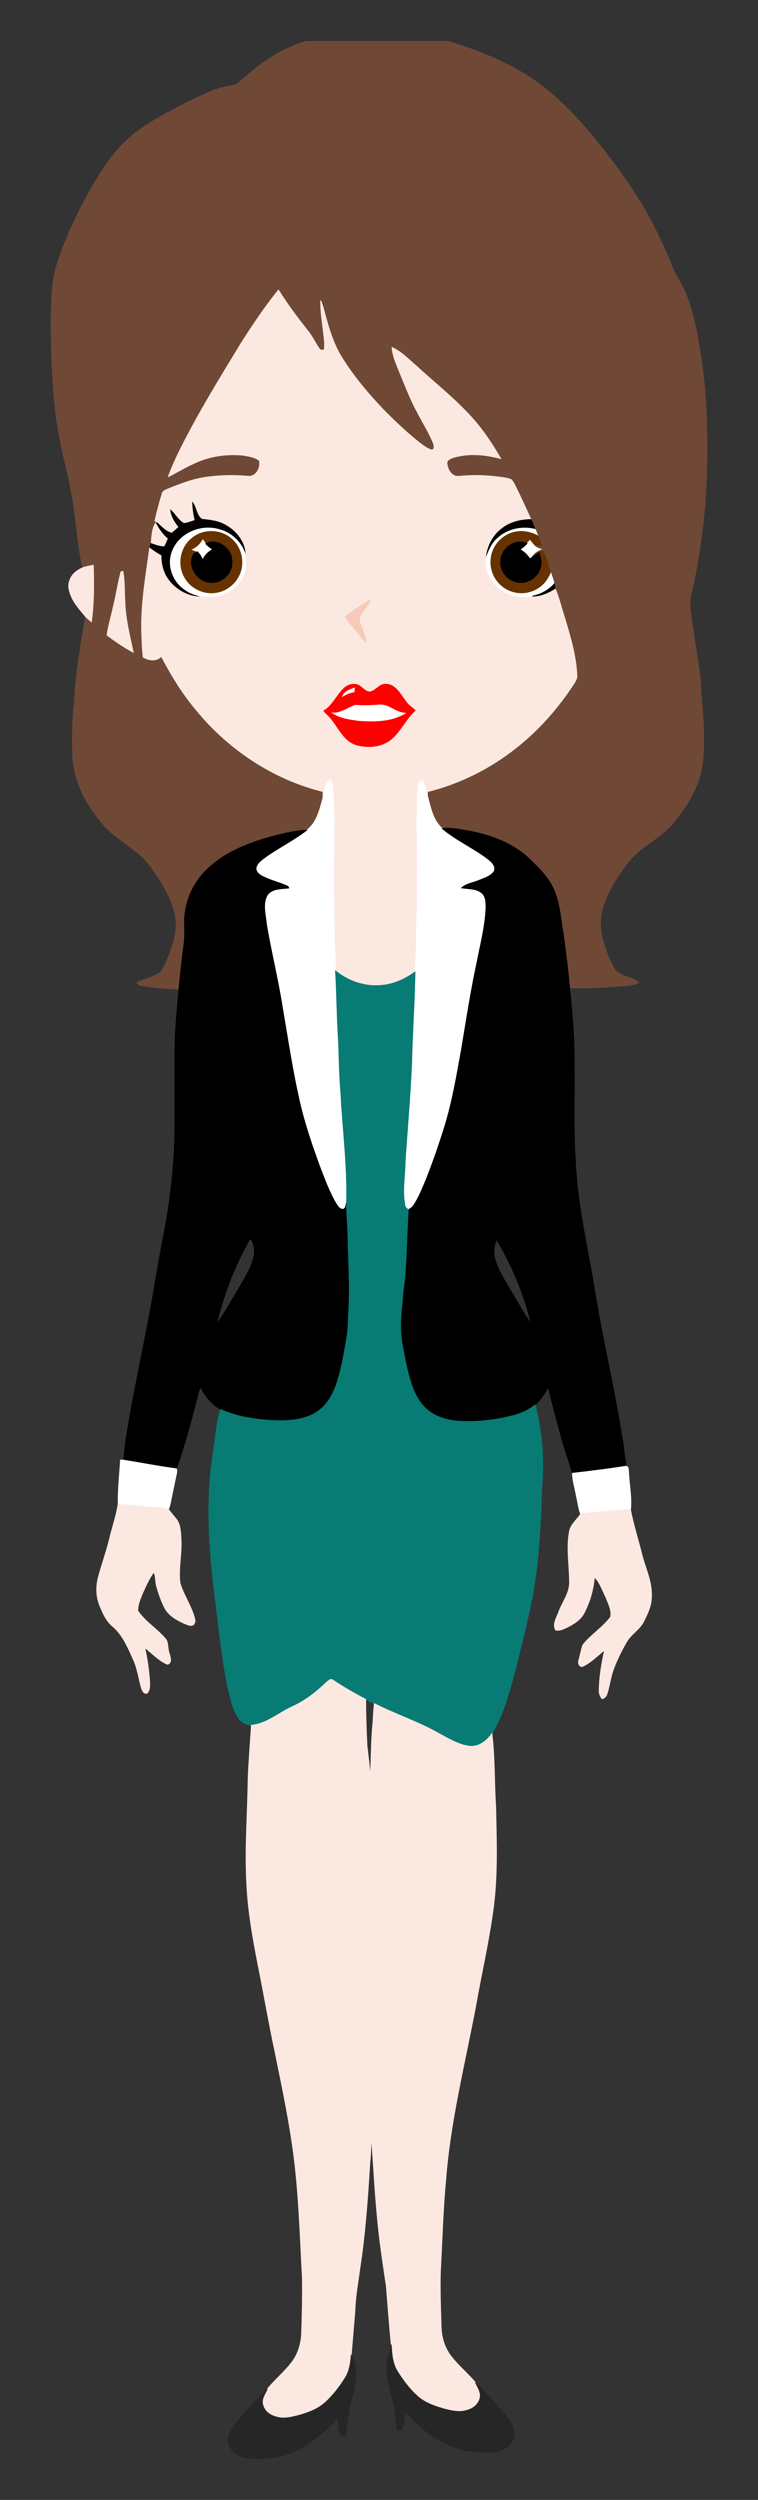 <?xml version="1.0" encoding="utf-8"?>

<!DOCTYPE svg PUBLIC "-//W3C//DTD SVG 1.1//EN" "http://www.w3.org/Graphics/SVG/1.1/DTD/svg11.dtd">
<svg version="1.1" id="Layer_1" xmlns="http://www.w3.org/2000/svg" xmlns:xlink="http://www.w3.org/1999/xlink" x="0px" y="0px"
	 viewBox="0 0 502.125 1654.76" enable-background="new 0 0 502.125 1654.76" xml:space="preserve">
<rect x="0" y="0" width="502.125" height="1654.76" fill="#333333" stroke="none"/>
<g>
	<path fill="#6F4936" stroke="#6F4936" stroke-width="0.5" d="M202.523,27.38h94.5c19.34,5.903,38.379,13.463,55.292,24.682
		c14.417,9.578,26.532,22.128,37.818,35.148c15.28,18.302,29.454,37.659,40.916,58.607c5.702,10.784,10.717,21.919,15.263,33.239
		c1.633,4.052,4.412,7.502,6.212,11.462c5.97,12.676,8.665,26.549,10.867,40.288c4.471,25.134,5.199,50.762,4.806,76.231
		c-0.419,26.817-3.391,53.584-8.917,79.823c-0.904,4.881-2.788,9.704-2.11,14.744c1.691,18.252,6.053,36.161,7.142,54.488
		c0.435,10.047,1.892,20.027,1.775,30.107c0.184,9.36,0.067,18.863-2.654,27.914c-2.981,10.566-9.017,19.918-15.774,28.45
		c-8.649,11.872-23.334,17.264-32.226,28.902c-6.179,8.146-11.721,16.929-15.263,26.566c-2.729,6.966-3.048,14.71-1.39,21.969
		c1.691,7.234,4.329,14.267,7.837,20.806c3.676,5.844,11.571,5.484,16.636,9.419c-4.027,2.495-8.967,2.051-13.496,2.529
		c-10.784,1.038-21.643,1.423-32.468,1.088c-0.98-11.906-2.529-23.761-4.161-35.591c-1.666-9.528-2.21-19.424-5.919-28.458
		c-3.542-8.866-10.6-15.523-17.323-22.011c-10.424-9.553-24.088-14.736-37.785-17.423c-6.346-1.13-12.751-2.537-19.24-2.026
		c-6.229-5.484-7.694-14.149-9.746-21.768c0.017-0.636,0.042-1.909,0.059-2.545c21.45-5.358,41.67-15.439,58.942-29.237
		c14.953-11.83,27.704-26.331,38.07-42.314c1.047-1.674,2.202-3.483,1.968-5.559c-0.578-12.81-4.303-25.201-7.937-37.417
		c-2.227-6.639-3.726-13.538-6.489-19.977c-0.226-1.005-0.377-2.026-0.553-3.022c-0.645-2.621-1.616-5.132-2.411-7.703
		c-1.658-4.73-2.562-9.804-5.208-14.116c-0.862,0.31-1.7,0.661-2.512,1.047c-1.825,1.289-3.609,2.654-5.509,3.835
		c1.264-2.989,3.969-4.831,6.882-6.011c-1.859-0.494-3.684-1.239-4.856-2.83c1.683,0.142,3.374,0.31,5.074,0.477
		c-0.678-2.21-1.423-4.404-2.294-6.539c-0.578-1.423-1.164-2.83-1.75-4.236c-0.929-2.185-1.859-4.37-2.822-6.531
		c-3.483-7.594-6.932-15.204-10.658-22.681c-0.67-1.256-1.314-2.545-2.261-3.609c-2.495-1.239-5.333-1.423-8.038-1.834
		c-8.816-1.189-17.758-1.356-26.608-0.519c-5.015,0.745-7.962-4.663-8.155-8.942c0.234-1.976,2.42-2.788,4.044-3.383
		c10.273-3.198,21.367-2.093,31.606,0.645c-6.196-10.683-13.095-21.057-21.752-29.932c-10.717-11.378-23.033-21.065-34.478-31.673
		c-5.04-4.253-9.679-9.268-15.799-11.973c0.394,5.693,2.905,10.918,4.931,16.167c3.843,8.933,7.091,18.16,11.855,26.666
		c3.458,6.84,7.686,13.312,10.541,20.446c0.653,1.482,1.214,4.479-1.197,4.555c-2.78-0.829-5.099-2.671-7.393-4.354
		c-8.732-6.815-16.762-14.484-24.548-22.355c-9.972-10.507-19.416-21.643-27.11-33.959c-5.467-8.59-8.523-18.403-11.194-28.148
		c-0.913-3.399-1.691-6.857-3.14-10.072c-0.193,7.92,1.356,15.707,2.127,23.56c0.419,3.081,0.678,6.221,0.142,9.31
		c-1.181-0.092-2.671,0.184-3.265-1.122c-2.629-3.826-4.605-8.079-7.518-11.713c-6.924-8.666-13.58-17.549-19.416-26.993
		c-9.026,11.119-16.988,23.083-24.699,35.139c-10.499,17.197-21.015,34.402-30.777,52.027
		c-6.405,11.822-12.818,23.736-17.532,36.353c5.492-2.604,10.625-5.911,16.192-8.372c10.256-5.157,22.036-6.907,33.406-5.785
		c3.659,0.628,7.627,1.139,10.667,3.466c1.247,4.563-2.043,10.993-7.351,10.432c-9.042-0.812-18.168-0.67-27.169,0.561
		c-8.95,1.088-17.406,4.446-25.729,7.753c-1.666,0.745-3.809,1.356-4.161,3.441c-1.817,5.802-3.307,11.713-4.714,17.632
		c0.419,0.444,0.837,0.879,1.273,1.323l-0.812,0.293c-2.436,3.776-2.562,8.657-2.88,13.053c-0.36,0.963-0.712,1.934-0.996,2.93
		c-2.646,19.433-6.221,38.94-5.275,58.641c0.151,4.73,0.335,9.461,0.913,14.166c3.759,2.143,8.808,2.955,11.998-0.611
		c6.673,12.609,14.091,24.883,23.359,35.767c21.4,26.064,50.93,45.638,83.767,53.785c0,1.398,0.008,2.796-0.042,4.211
		c-2.118,7.652-3.969,16.36-10.767,21.341c-7.887,0.226-15.548,2.378-23.167,4.22c-15.246,4.253-30.702,10.156-42.306,21.308
		c-8.247,7.594-13.722,18.11-15.07,29.262c-0.996,6.422,0.201,12.927-0.586,19.366c-1.39,10.34-2.512,20.714-3.508,31.095
		c-8.347-0.486-16.745-0.854-24.967-2.445c-1.273-0.109-2.202-0.988-3.022-1.859c4.605-2.487,9.988-3.173,14.417-6.037
		c3.232-2.051,4.295-5.961,5.861-9.218c3.667-8.908,6.958-18.537,5.526-28.291c-1.482-8.44-5.434-16.217-9.821-23.485
		c-4.094-6.363-8.255-12.877-14.066-17.842c-6.003-5.224-12.86-9.352-18.855-14.585c-5.04-4.22-8.774-9.704-12.617-14.978
		c-7.544-10.625-12.324-23.309-12.835-36.387c-0.427-12.023-0.092-24.079,1.214-36.035c0.871-18.704,4.337-37.132,7.251-55.585
		c1.239,1.256,2.57,2.428,3.943,3.55c1.75-12.391,1.599-24.967,1.298-37.45c-2.395,0.419-4.797,0.846-7.083,1.674
		c-3.726-16.603-4.262-33.724-7.544-50.419c-1.817-9.888-4.354-19.625-6.455-29.454c-6.045-27.395-6.656-55.576-6.932-83.515
		c0.327-10.842,0.193-21.827,2.629-32.46c2.135-8.699,5.559-16.996,8.984-25.243c6.296-14.401,13.48-28.466,22.128-41.603
		c6.397-10.307,14.451-19.667,24.322-26.792c10.683-7.577,22.321-13.681,34.034-19.483c8.624-4.069,17.247-8.724,26.834-9.988
		c4.144-0.176,6.924-3.634,9.988-5.978C174.216,40.441,187.645,31.96,202.523,27.38 M80.779,378.178l-0.628,0.251
		c-2.068,7.418-3.056,15.079-4.948,22.547c-1.348,6.505-3.391,12.877-4.329,19.474c5.576,4.111,11.303,8.071,17.423,11.345
		c-2.361-11.052-5.233-22.112-5.543-33.473c-0.469-6.757-0.092-13.597-1.323-20.278C82.805,376.336,79.171,376.722,80.779,378.178z"
		/>
	<path fill="#FBE8E1" stroke="#FBE8E1" stroke-width="0.5" d="M159.79,227.114c7.711-12.056,15.673-24.021,24.699-35.139
		c5.836,9.444,12.492,18.327,19.416,26.993c2.914,3.634,4.89,7.887,7.518,11.713c0.594,1.306,2.085,1.03,3.265,1.122
		c0.536-3.089,0.276-6.229-0.142-9.31c-0.77-7.853-2.319-15.64-2.127-23.56c1.448,3.215,2.227,6.673,3.14,10.072
		c2.671,9.746,5.727,19.558,11.194,28.148c7.694,12.316,17.138,23.451,27.11,33.959c7.786,7.87,15.816,15.539,24.548,22.355
		c2.294,1.683,4.613,3.525,7.393,4.354c2.411-0.075,1.85-3.073,1.197-4.555c-2.855-7.133-7.083-13.605-10.541-20.446
		c-4.764-8.506-8.012-17.733-11.855-26.666c-2.026-5.25-4.538-10.474-4.931-16.167c6.12,2.704,10.759,7.719,15.799,11.973
		c11.445,10.608,23.761,20.295,34.478,31.673c8.657,8.875,15.556,19.248,21.752,29.932c-10.24-2.738-21.333-3.843-31.606-0.645
		c-1.624,0.594-3.809,1.407-4.044,3.383c0.193,4.278,3.14,9.687,8.155,8.942c8.85-0.837,17.792-0.67,26.608,0.519
		c2.704,0.41,5.543,0.594,8.038,1.834c0.946,1.063,1.591,2.353,2.261,3.609c3.726,7.477,7.175,15.087,10.658,22.681
		c-6.539,0.126-13.254,1.574-18.579,5.551c-6.413,4.412-10.198,11.872-11.102,19.499c-1.482,10.407,5.693,21.015,15.497,24.422
		c4.781,2.035,10.064,1.616,15.121,1.247c5.442,0.1,10.482-2.328,15.02-5.09c2.763,6.438,4.262,13.337,6.489,19.977
		c3.634,12.215,7.359,24.607,7.937,37.417c0.234,2.076-0.921,3.885-1.968,5.559c-10.365,15.983-23.116,30.484-38.07,42.314
		c-17.272,13.798-37.492,23.878-58.942,29.237c-0.017,0.636-0.042,1.909-0.059,2.545c-0.829-3.516-1.474-7.142-3.24-10.332
		c-1.373,0.67-2.612,1.658-2.621,3.332c-1.34,8.331-0.553,16.82-1.222,25.218c0.628,18.419,0.435,36.864,0.377,55.3
		c-0.913,14.426-0.276,28.902-1.482,43.311c-6.639,4.823-14.376,8.314-22.631,8.9c-10.8,0.954-21.718-2.813-30.057-9.628
		c-0.176-6.941-0.26-13.882-0.728-20.806c-0.402-20.102-0.586-40.205-0.352-60.315c0.025-13.672,0.594-27.395-0.862-41.017
		c-0.134-1.566-0.871-2.964-1.557-4.337c-3.985,2.595-3.542,7.929-4.814,11.989c0.05-1.415,0.042-2.813,0.042-4.211
		c-32.837-8.146-62.367-27.721-83.767-53.785c-9.268-10.884-16.686-23.158-23.359-35.767c-3.19,3.567-8.239,2.755-11.998,0.611
		c-0.578-4.705-0.762-9.436-0.913-14.166c-0.946-19.7,2.629-39.208,5.275-58.641c2.52,1.959,5.166,3.759,8.004,5.25
		c-0.142,5.534,1.189,11.194,4.454,15.74c4.797,6.648,12.709,11.261,20.99,11.403c5.693,0.502,11.696,0.712,16.929-2.009
		c5.944-2.637,10.75-7.77,12.575-14.066c1.197-3.843,0.402-7.879,0.234-11.805c-0.243-8.054-6.011-15.112-12.801-18.964
		c-4.797-2.955-10.482-3.441-15.933-4.052c-3.567-2.545-3.592-7.594-6.037-11.018c0.075,3.985,0.72,7.929,1.591,11.814
		c-2.478,0.594-4.831,1.783-7.393,1.984c-3.768-2.009-5.66-6.062-8.774-8.808c0.527,4.236,2.838,7.92,5.467,11.169
		c-1.557,1.348-3.039,2.771-4.655,4.044c-4.094-0.846-6.907-4.362-9.963-6.958c-0.435-0.444-0.854-0.879-1.273-1.323
		c1.407-5.919,2.897-11.83,4.714-17.632c0.352-2.085,2.495-2.696,4.161-3.441c8.322-3.307,16.778-6.664,25.729-7.753
		c9-1.231,18.126-1.373,27.169-0.561c5.308,0.561,8.599-5.869,7.351-10.432c-3.039-2.328-7.008-2.838-10.667-3.466
		c-11.37-1.122-23.15,0.628-33.406,5.785c-5.568,2.462-10.7,5.769-16.192,8.372c4.714-12.617,11.127-24.531,17.532-36.353
		C138.775,261.516,149.291,244.311,159.79,227.114 M235.569,403.313c-2.328,1.582-4.873,2.922-6.849,4.973
		c1.783,3.182,4.362,5.794,6.648,8.615c2.319,2.721,4.437,5.635,7.066,8.079c0.184-3.249-1.901-6.104-2.654-9.193
		c-0.636-2.729-3.014-5.844-1.055-8.498c2.286-3.508,5.208-6.614,6.907-10.482C242.142,398.758,238.91,401.119,235.569,403.313
		 M228.185,455.356c-5.141,4.538-7.594,11.604-13.697,15.154c1.499,1.834,3.366,3.324,4.856,5.166
		c5.074,6.212,8.557,14.87,16.871,17.398c7.552,2.026,16.435,1.407,22.723-3.642c6.472-5.434,9.888-13.555,16.125-19.24
		c-2.386-2.076-5.124-3.843-6.79-6.614c-3.274-4.345-6.363-10.566-12.601-10.633c-4.17-0.444-6.397,4.044-10.114,4.99
		c-2.796,0.46-4.663-2.085-6.748-3.449C235.762,451.831,230.99,452.861,228.185,455.356z"/>
	<path stroke="#000000" stroke-width="0.5" d="M127.623,332.699c2.445,3.424,2.47,8.473,6.037,11.018
		c5.45,0.611,11.135,1.097,15.933,4.052c6.79,3.851,12.559,10.909,12.801,18.964c-2.503-7.895-9.193-14.183-17.222-16.192
		c-11.889-3.634-26.449,2.395-30.97,14.292c-3.609,8.816-0.017,19.466,7.611,24.95c3.148,2.478,6.974,3.91,10.842,4.831
		c-8.28-0.142-16.192-4.756-20.99-11.403c-3.265-4.546-4.596-10.206-4.454-15.74c-2.838-1.49-5.484-3.29-8.004-5.25
		c0.285-0.996,0.636-1.968,0.996-2.93c2.763,0.98,5.559,2.152,8.557,2.068c0.67-1.599,1.39-3.182,2.118-4.747
		c-3.24-2.922-5.861-6.472-7.795-10.374l0.812-0.293c3.056,2.595,5.869,6.112,9.963,6.958c1.616-1.273,3.098-2.696,4.655-4.044
		c-2.629-3.249-4.94-6.932-5.467-11.169c3.115,2.746,5.007,6.798,8.774,8.808c2.562-0.201,4.915-1.39,7.393-1.984
		C128.343,340.628,127.698,336.684,127.623,332.699z"/>
	<path stroke="#000000" stroke-width="0.5" d="M333.192,349.436c5.325-3.977,12.04-5.425,18.579-5.551
		c0.963,2.16,1.892,4.345,2.822,6.531c-8.506-2.252-18.152-0.226-24.716,5.71c-3.985,3.282-5.978,8.13-7.786,12.81
		C322.995,361.308,326.779,353.848,333.192,349.436z"/>
	<path fill="#FBE8E1" stroke="#FBE8E1" stroke-width="0.5" d="M100.203,359.29c0.318-4.396,0.444-9.277,2.88-13.053
		c1.934,3.902,4.555,7.452,7.795,10.374c-0.728,1.566-1.448,3.148-2.118,4.747C105.762,361.442,102.966,360.27,100.203,359.29z"/>
	<path fill="#FFFFFF" stroke="#FFFFFF" stroke-width="0.5" d="M114.202,364.833c4.521-11.897,19.081-17.925,30.97-14.292
		c8.029,2.009,14.719,8.297,17.222,16.192c0.167,3.927,0.963,7.962-0.234,11.805c-1.825,6.296-6.631,11.428-12.575,14.066
		c-5.233,2.721-11.236,2.512-16.929,2.009c-3.868-0.921-7.694-2.353-10.842-4.831C114.185,384.299,110.593,373.649,114.202,364.833
		 M134.497,352.5c-2.997,0.82-5.777,2.386-8.079,4.463c-7.066,6.162-8.799,17.415-3.918,25.419
		c4.144,7.343,13.245,11.454,21.492,9.62c6.062-1.139,11.387-5.342,14.133-10.834c4.036-7.837,2.168-18.244-4.463-24.096
		C148.655,352.257,141.119,350.75,134.497,352.5z"/>
	<path fill="#FFFFFF" stroke="#FFFFFF" stroke-width="0.5" d="M329.877,356.125c6.564-5.936,16.209-7.962,24.716-5.71
		c0.586,1.407,1.172,2.813,1.75,4.236c-3.969-1.909-8.331-3.274-12.768-2.763c-6.656,0.402-12.76,4.596-15.924,10.39
		c-3.5,6.221-3.299,14.334,0.477,20.395c2.763,4.555,7.376,7.987,12.584,9.168c7.192,1.834,15.305-0.795,20.069-6.48
		c1.691-1.951,2.822-4.287,3.985-6.572c0.795,2.57,1.767,5.082,2.411,7.703c-3.751,4.245-8.95,6.983-14.468,8.113
		c-5.057,0.368-10.34,0.787-15.121-1.247c-9.804-3.408-16.979-14.016-15.497-24.422
		C323.899,364.255,325.892,359.407,329.877,356.125z"/>
	<path fill="#663300" stroke="#663300" stroke-width="0.5" d="M134.497,352.5c6.623-1.75,14.158-0.243,19.165,4.571
		c6.631,5.852,8.498,16.259,4.463,24.096c-2.746,5.492-8.071,9.695-14.133,10.834c-8.247,1.834-17.348-2.277-21.492-9.62
		c-4.881-8.004-3.148-19.257,3.918-25.419C128.72,354.886,131.499,353.321,134.497,352.5 M134.413,357.339
		c-1.649,2.83-3.994,5.09-6.949,6.505c1.105,0.452,2.227,0.854,3.324,1.365c-1.649,0.544-3.089,1.7-3.466,3.483
		c-2.361,7.736,3.969,16.402,11.981,16.862c7.694,0.82,15.129-6.321,14.359-14.082c0.201-8.28-9.838-15.749-17.381-11.579
		C135.585,359.089,135.008,358.202,134.413,357.339z"/>
	<path fill="#663300" stroke="#663300" stroke-width="0.5" d="M327.65,362.279c3.165-5.794,9.268-9.988,15.924-10.39
		c4.437-0.511,8.799,0.854,12.768,2.763c0.871,2.135,1.616,4.329,2.294,6.539c-1.7-0.167-3.391-0.335-5.074-0.477
		c-0.887-0.996-1.725-2.035-2.554-3.056c-0.636,0.687-1.247,1.39-1.875,2.076c-7.845-3.742-17.465,3.374-17.406,11.738
		c-0.611,6.656,4.689,12.927,11.186,13.94c6.706,1.314,13.764-3.592,15.238-10.198c0.971-3.198-0.042-6.472-1.105-9.494
		c0.812-0.385,1.649-0.737,2.512-1.047c2.646,4.312,3.55,9.386,5.208,14.116c-1.164,2.286-2.294,4.622-3.985,6.572
		c-4.764,5.685-12.877,8.314-20.069,6.48c-5.208-1.181-9.821-4.613-12.584-9.168C324.351,376.613,324.15,368.5,327.65,362.279z"/>
	<path fill="#FFFFFF" stroke="#FFFFFF" stroke-width="0.5" d="M134.413,357.339c0.594,0.862,1.172,1.75,1.867,2.554
		c1.348,1.515,2.989,2.738,4.68,3.868c-2.972,1.415-5.308,3.809-6.639,6.815c-0.938-1.934-1.984-3.86-3.533-5.367
		c-1.097-0.511-2.219-0.913-3.324-1.365C130.419,362.43,132.764,360.169,134.413,357.339z"/>
	<path fill="#FFFFFF" stroke="#FFFFFF" stroke-width="0.5" d="M349.134,359.734c0.628-0.687,1.239-1.39,1.875-2.076
		c0.829,1.021,1.666,2.06,2.554,3.056c1.172,1.591,2.997,2.336,4.856,2.83c-2.914,1.181-5.618,3.022-6.882,6.011l-0.444,0.486
		c-1.666-2.612-3.86-4.873-6.648-6.271C346.128,362.58,347.727,361.258,349.134,359.734z"/>
	<path stroke="#000000" stroke-width="0.5" d="M136.28,359.893c7.544-4.169,17.582,3.299,17.381,11.579
		c0.77,7.761-6.665,14.903-14.359,14.082c-8.012-0.46-14.342-9.126-11.981-16.862c0.377-1.783,1.817-2.939,3.466-3.483
		c1.549,1.507,2.596,3.433,3.533,5.367c1.331-3.006,3.667-5.4,6.639-6.815C139.269,362.631,137.628,361.408,136.28,359.893z"/>
	<path stroke="#000000" stroke-width="0.5" d="M331.727,371.472c-0.059-8.364,9.561-15.481,17.406-11.738
		c-1.407,1.524-3.006,2.847-4.689,4.036c2.788,1.398,4.982,3.659,6.648,6.271l0.444-0.486c1.901-1.181,3.684-2.545,5.509-3.835
		c1.063,3.022,2.076,6.296,1.105,9.494c-1.474,6.606-8.532,11.512-15.238,10.198C336.416,384.399,331.116,378.128,331.727,371.472z"
		/>
	<path fill="#FBE8E1" stroke="#FBE8E1" stroke-width="0.5" d="M54.766,375.801c2.286-0.829,4.689-1.256,7.083-1.674
		c0.301,12.483,0.452,25.059-1.298,37.45c-1.373-1.122-2.704-2.294-3.943-3.55c-3.634-4.228-7.418-8.515-9.586-13.714
		c-1.197-3.073-2.235-6.564-0.938-9.779C47.239,380.313,50.906,377.458,54.766,375.801z"/>
	<path opacity="0.09" fill="#0A0705" stroke="#0A0705" stroke-width="0.5" enable-background="new    " d="M80.779,378.178
		c-1.608-1.457,2.026-1.842,0.653-0.134L80.779,378.178z"/>
	<path fill="#FBE8E1" stroke="#FBE8E1" stroke-width="0.5" d="M80.151,378.43l0.628-0.251l0.653-0.134
		c1.231,6.681,0.854,13.522,1.323,20.278c0.31,11.361,3.182,22.421,5.543,33.473c-6.12-3.274-11.847-7.234-17.423-11.345
		c0.938-6.598,2.981-12.969,4.329-19.474C77.095,393.508,78.083,385.848,80.151,378.43z"/>
	<path stroke="#000000" stroke-width="0.5" d="M367.176,386.492c0.176,0.996,0.327,2.018,0.553,3.022
		c-4.538,2.763-9.578,5.191-15.02,5.09C358.226,393.475,363.425,390.737,367.176,386.492z"/>
	<path fill="#F7C9B9" stroke="#F7C9B9" stroke-width="0.5" d="M235.569,403.313c3.341-2.194,6.572-4.555,10.064-6.505
		c-1.7,3.868-4.622,6.974-6.907,10.482c-1.959,2.654,0.419,5.769,1.055,8.498c0.754,3.089,2.838,5.944,2.654,9.193
		c-2.629-2.445-4.747-5.358-7.066-8.079c-2.286-2.822-4.864-5.434-6.648-8.615C230.697,406.235,233.242,404.895,235.569,403.313z"/>
	<path fill="#FF0000" stroke="#FF0000" stroke-width="0.5" d="M228.185,455.356c2.805-2.495,7.577-3.525,10.625-0.871
		c2.085,1.365,3.952,3.91,6.748,3.449c3.717-0.946,5.944-5.434,10.114-4.99c6.237,0.067,9.327,6.288,12.601,10.633
		c1.666,2.771,4.404,4.538,6.79,6.614c-6.238,5.685-9.653,13.806-16.125,19.24c-6.288,5.049-15.171,5.668-22.723,3.642
		c-8.314-2.528-11.797-11.186-16.871-17.398c-1.49-1.842-3.357-3.332-4.856-5.166C220.591,466.96,223.044,459.894,228.185,455.356
		 M226.996,460.831c2.353-1.323,4.797-2.562,7.527-2.838c0.084-0.862,0.167-1.716,0.251-2.562
		C231.818,456.528,228.268,457.616,226.996,460.831 M220.34,471.917c5.141,3.475,11.646,4.203,17.683,5.049
		c10.198,0.661,21.367,0.603,30.342-4.889c-6.43-0.243-11.135-6.237-17.708-5.434c-5.023,0.452-10.072,0.594-15.096,0.159
		C230.429,468.383,225.991,472.327,220.34,471.917z"/>
	<path fill="#FFFFFF" stroke="#FFFFFF" stroke-width="0.5" d="M226.996,460.831c1.273-3.215,4.823-4.303,7.778-5.4
		c-0.084,0.846-0.167,1.7-0.251,2.562C231.793,458.27,229.349,459.509,226.996,460.831z"/>
	<path fill="#FFFFFF" stroke="#FFFFFF" stroke-width="0.5" d="M220.34,471.917c5.651,0.41,10.089-3.533,15.221-5.116
		c5.023,0.435,10.072,0.293,15.096-0.159c6.572-0.804,11.278,5.191,17.708,5.434c-8.975,5.492-20.144,5.551-30.342,4.889
		C231.986,476.12,225.48,475.391,220.34,471.917z"/>
	<path fill="#FFFFFF" stroke="#FFFFFF" stroke-width="0.5" d="M213.926,528.18c1.273-4.061,0.829-9.394,4.814-11.989
		c0.687,1.373,1.423,2.771,1.557,4.337c1.457,13.622,0.887,27.344,0.862,41.017c-0.234,20.111-0.05,40.213,0.352,60.315
		c0.469,6.924,0.553,13.865,0.728,20.806c0.862,13.706,0.879,27.445,1.683,41.151c0.871,12.952,0.594,25.963,1.842,38.89
		c1.147,24.381,4.496,48.686,3.801,73.142c-0.402,1.49-0.385,3.374-1.691,4.421c-2.688,0.846-4.136-1.951-5.375-3.784
		c-4.538-7.711-7.56-16.184-10.792-24.498c-4.53-12.492-8.892-25.076-12.148-37.969c-5.367-22.112-8.649-44.642-12.5-67.038
		c-2.872-18.587-7.477-36.839-10.583-55.376c-0.527-6.271-2.721-13.136,0.519-19.031c3.131-4.63,9.411-4.119,14.309-4.772
		c-0.234-0.737-0.703-1.239-1.407-1.499c-5.333-2.344-11.094-3.642-16.251-6.371c-1.926-1.038-3.918-2.637-4.086-4.982
		c0.243-2.947,2.771-4.915,4.89-6.639c9.201-6.807,19.65-11.772,28.709-18.788C209.958,544.539,211.808,535.832,213.926,528.18z"/>
	<path fill="#FFFFFF" stroke="#FFFFFF" stroke-width="0.5" d="M277.256,519.564c0.008-1.674,1.247-2.662,2.621-3.332
		c1.767,3.19,2.411,6.815,3.24,10.332c2.051,7.619,3.516,16.284,9.746,21.768c9.444,8.012,21.023,12.961,30.777,20.555
		c2.369,1.875,5.266,4.839,3.567,8.096c-2.261,3.031-6.095,4.203-9.461,5.559c-3.969,1.758-8.707,2.202-12.014,5.166
		c4.479,0.745,9.654,0.226,13.362,3.332c2.863,2.403,2.863,6.455,2.83,9.88c-0.427,11.747-3.433,23.183-5.643,34.679
		c-4.295,19.717-7.326,39.677-10.658,59.57c-3.165,17.524-6.162,35.148-11.546,52.152c-3.684,11.688-7.678,23.284-12.282,34.645
		c-2.269,5.358-4.471,10.809-7.669,15.698c-0.862,1.39-2.261,2.294-3.634,3.123c-0.996-0.871-2.235-1.7-2.294-3.148
		c-1.85-9.704,0.142-19.575,0.218-29.346c1.474-21.467,3.324-42.917,4.287-64.426c0.435-20.169,1.917-40.297,2.227-60.474
		c1.206-14.409,0.569-28.885,1.482-43.311c0.059-18.436,0.251-36.881-0.377-55.3C276.703,536.385,275.916,527.895,277.256,519.564z"
		/>
	<path stroke="#000000" stroke-width="0.5" d="M292.862,548.332c6.489-0.511,12.894,0.896,19.24,2.026
		c13.697,2.688,27.361,7.87,37.785,17.423c6.723,6.489,13.781,13.145,17.323,22.011c3.709,9.034,4.253,18.93,5.919,28.458
		c1.633,11.83,3.182,23.686,4.161,35.591c1.951,17.724,3.324,35.533,3.115,53.383c0.234,20.077-0.62,40.188,0.728,60.24
		c0.779,21.383,4.739,42.474,8.649,63.455c3.274,16.996,5.743,34.135,9.143,51.114c4.345,22.581,9.227,45.069,12.885,67.784
		c1.381,6.84,1.624,13.873,3.123,20.688c-11.864,1.834-23.795,3.341-35.717,4.672c-2.42-8.255-5.417-16.352-7.627-24.682
		c-2.83-10.742-5.886-21.425-8.331-32.259c-2.411,4.278-5.208,8.389-8.816,11.755c-4.061,3.29-8.9,5.518-13.923,6.882
		c-12.107,3.207-24.707,4.638-37.207,3.826c-7.719-0.678-15.732-3.006-21.4-8.54c-4.689-4.404-7.535-10.348-9.578-16.352
		c-2.738-8.456-4.253-17.231-5.877-25.946c-1.926-9.712-0.913-19.659,0.109-29.404c0.318-7.041,1.842-13.965,1.993-21.015
		c0.971-12.868,0.988-25.796,1.934-38.656c1.373-0.829,2.771-1.733,3.634-3.123c3.198-4.89,5.4-10.34,7.669-15.698
		c4.605-11.361,8.599-22.957,12.282-34.645c5.383-17.005,8.381-34.629,11.546-52.152c3.332-19.893,6.363-39.853,10.658-59.57
		c2.21-11.495,5.216-22.932,5.643-34.679c0.033-3.424,0.033-7.477-2.83-9.88c-3.709-3.106-8.883-2.587-13.362-3.332
		c3.307-2.964,8.046-3.408,12.014-5.166c3.366-1.356,7.2-2.529,9.461-5.559c1.7-3.257-1.197-6.221-3.567-8.096
		C313.885,561.293,302.306,556.345,292.862,548.332 M328.931,820.345c-1.549,4.17-2.395,8.766-1.08,13.136
		c2.277,7.602,6.665,14.317,10.608,21.132c4.429,7.251,8.414,14.786,13.471,21.651C347.057,856.64,339.304,837.702,328.931,820.345z
		"/>
	<path stroke="#000000" stroke-width="0.5" d="M179.993,553.741c7.619-1.842,15.28-3.994,23.167-4.22
		c-9.059,7.016-19.508,11.981-28.709,18.788c-2.118,1.725-4.647,3.692-4.89,6.639c0.167,2.344,2.16,3.943,4.086,4.982
		c5.157,2.729,10.918,4.027,16.251,6.371c0.703,0.26,1.172,0.762,1.407,1.499c-4.898,0.653-11.177,0.142-14.309,4.772
		c-3.24,5.894-1.047,12.76-0.519,19.031c3.106,18.537,7.711,36.789,10.583,55.376c3.851,22.396,7.133,44.927,12.5,67.038
		c3.257,12.894,7.619,25.477,12.148,37.969c3.232,8.314,6.254,16.787,10.792,24.498c1.239,1.834,2.688,4.63,5.375,3.784
		c1.306-1.047,1.289-2.93,1.691-4.421c-0.008,8.423,1.005,16.812,1.03,25.251c0.243,14.777,1.281,29.555,0.561,44.341
		c-0.527,6.706-0.218,13.48-1.448,20.128c-1.599,9.746-3.299,19.525-6.229,28.969c-2.202,6.798-5.434,13.555-11.043,18.202
		c-8.096,6.924-19.399,7.887-29.605,7.619c-12.5-0.477-25.235-2.269-36.738-7.401c-5.744-3.516-10.198-8.749-13.195-14.744
		c-0.553,0.98-1.08,1.993-1.356,3.106c-4.295,17.13-8.858,34.218-14.669,50.905c-11.646-1.566-23.208-3.784-34.813-5.693
		c0.494-9.712,2.286-19.29,3.918-28.852c3.29-18.503,7.108-36.897,10.692-55.342c4.262-20.965,7.334-42.139,11.437-63.128
		c4.806-24.473,7.745-49.347,7.711-74.306c0.067-16.753-0.159-33.498,0.109-50.243c-0.025-13.346,1.499-26.608,2.595-39.886
		c0.996-10.382,2.118-20.755,3.508-31.095c0.787-6.438-0.41-12.944,0.586-19.366c1.348-11.152,6.824-21.668,15.07-29.262
		C149.291,563.897,164.747,557.994,179.993,553.741 M161.582,827.487c-8.113,15.414-14.024,31.958-18.11,48.862
		c4.982-6.371,8.691-13.614,12.927-20.487c4.186-7.418,9.143-14.585,11.521-22.849c1.448-4.437,0.477-9.352-1.867-13.295
		C164.186,822.079,162.997,824.858,161.582,827.487z"/>
	<path fill="#087B74" stroke="#087B74" stroke-width="0.5" d="M222.24,642.665c8.339,6.815,19.257,10.583,30.057,9.628
		c8.255-0.586,15.991-4.077,22.631-8.9c-0.31,20.178-1.792,40.305-2.227,60.474c-0.963,21.509-2.813,42.959-4.287,64.426
		c-0.075,9.771-2.068,19.642-0.218,29.346c0.059,1.448,1.298,2.277,2.294,3.148c-0.946,12.86-0.963,25.787-1.934,38.656
		c-0.151,7.05-1.674,13.974-1.993,21.015c-1.021,9.746-2.035,19.692-0.109,29.404c1.624,8.716,3.14,17.49,5.877,25.946
		c2.043,6.003,4.89,11.948,9.578,16.352c5.668,5.534,13.681,7.862,21.4,8.54c12.5,0.812,25.101-0.62,37.207-3.826
		c5.023-1.365,9.863-3.592,13.923-6.882c3.424,13.078,5.216,26.591,5.049,40.129c0.193,8.389-1.072,16.728-0.896,25.126
		c-0.846,19.005-1.984,38.044-5.09,56.841c-3.081,17.398-7.535,34.52-11.755,51.675c-4.052,14.953-7.912,30.266-15.874,43.713
		c-3.332,4.873-8.758,9.093-14.97,8.414c-7.066-1.021-13.346-4.697-19.508-8.063c-13.865-7.996-29.186-12.927-43.428-20.169
		c-1.917-0.929-3.835-1.859-5.718-2.813c-7.376-3.851-14.602-7.996-21.509-12.634c-1.691-1.515-3.491,0.553-4.756,1.608
		c-6.648,6.413-14.066,12.19-22.564,15.941c-8.917,4.102-16.753,11.311-26.884,12.199c-3.123-0.393-6.338-1.532-8.146-4.262
		c-4.379-6.145-5.752-13.764-7.493-20.956c-3.985-19.91-5.978-40.154-8.532-60.282c-4.01-31.564-6.062-63.756-1.063-95.337
		c1.499-9.402,2.051-19.005,4.789-28.165c11.504,5.132,24.238,6.924,36.738,7.401c10.206,0.268,21.509-0.695,29.605-7.619
		c5.61-4.647,8.841-11.403,11.043-18.202c2.93-9.444,4.63-19.223,6.229-28.969c1.231-6.648,0.921-13.421,1.448-20.128
		c0.72-14.786-0.318-29.563-0.561-44.341c-0.025-8.439-1.038-16.829-1.03-25.251c0.695-24.456-2.654-48.761-3.801-73.142
		c-1.247-12.927-0.971-25.938-1.842-38.89C223.119,670.11,223.103,656.371,222.24,642.665z"/>
	<path fill="#FFFFFF" stroke="#FFFFFF" stroke-width="0.5" d="M79.816,966.437c0.561,0.025,1.683,0.067,2.244,0.092
		c11.604,1.909,23.167,4.128,34.813,5.693c0.159,0.829,0.385,1.683,0.167,2.554c-1.013,5.049-2.152,10.072-3.131,15.129
		c-0.787,3.014-0.921,6.237-2.353,9.067c-5.769-1.323-11.713-1.105-17.549-1.833c-5.241-0.687-10.558-0.695-15.757-1.691
		C78.158,985.752,79.23,976.099,79.816,966.437z"/>
	<path fill="#FFFFFF" stroke="#FFFFFF" stroke-width="0.5" d="M379.216,975.178c11.922-1.331,23.853-2.838,35.717-4.672
		c1.792,0.837,1.239,3.014,1.507,4.622c0.427,8.113,2.093,16.268,1.256,24.389c-4.345-0.327-8.699,0-13.011,0.569
		c-6.673,0.871-13.446,0.829-20.069,2.068c-1.532-3.893-1.875-8.113-2.863-12.157C380.957,985.057,379.258,980.218,379.216,975.178z
		"/>
	<path fill="#FBE8E1" stroke="#FBE8E1" stroke-width="0.5" d="M78.25,995.447c5.199,0.996,10.516,1.005,15.757,1.691
		c5.836,0.728,11.78,0.511,17.549,1.833c1.507,2.252,3.408,4.195,5.074,6.338c3.182,3.96,3.022,9.352,3.332,14.158
		c0.477,9.478-1.901,18.93-0.695,28.391c2.47,8.448,8.004,15.749,9.905,24.414c0.234,1.164-0.402,2.277-1.03,3.223
		c-2.06,1.155-4.27-0.293-6.229-0.954c-5.049-2.344-10.382-5.3-12.935-10.499c-2.235-4.463-3.91-9.201-5.241-14.007
		c-0.913-3.089-0.402-6.497-1.834-9.419c-3.257,4.337-5.342,9.394-7.602,14.292c-1.474,3.625-3.173,7.418-2.981,11.403
		c4.982,7.301,12.86,11.922,18.486,18.662c1.415,1.834,1.273,4.32,1.658,6.514c0.226,2.897,2.177,5.668,1.34,8.64
		c-0.527,0.879-1.457,1.984-2.587,1.239c-5.459-2.595-9.595-7.158-14.334-10.792c1.683,7.175,2.612,14.493,3.223,21.835
		c0,2.855,0.586,6.33-1.842,8.448c-2.143,0.377-3.182-2.06-3.667-3.734c-1.733-6.321-2.57-12.927-5.375-18.905
		c-3.558-7.937-7.083-16.377-13.965-22.045c-4.136-3.533-6.238-8.674-8.247-13.58c-2.344-5.894-2.495-12.475-0.871-18.57
		c2.311-8.716,5.442-17.189,7.527-25.955C74.508,1010.526,77.12,1003.133,78.25,995.447z"/>
	<path fill="#FBE8E1" stroke="#FBE8E1" stroke-width="0.5" d="M404.685,1000.086c4.312-0.569,8.665-0.896,13.011-0.569
		c1.934,9.746,4.948,19.265,7.376,28.902c2.344,9.545,7.1,18.763,6.472,28.818c-0.05,5.668-2.587,10.909-5.057,15.891
		c-2.646,5.492-8.473,8.431-11.42,13.706c-3.366,5.777-6.371,11.788-8.691,18.076c-1.976,5.367-2.545,11.119-4.337,16.536
		c-0.469,1.507-1.708,2.52-3.14,3.064c-1.448-1.733-2.202-3.91-2.009-6.162c0.234-8.816,1.666-17.549,3.617-26.139
		c-4.747,3.684-8.967,8.239-14.476,10.792c-2.051,0.846-3.248-2.11-2.679-3.726c0.98-3.458,1.524-7.075,2.738-10.44
		c5.409-6.857,13.17-11.512,18.394-18.545c0.887-4.747-1.75-9.327-3.424-13.647c-2.202-4.379-3.751-9.26-7.267-12.801
		c-0.762,8.548-3.115,16.963-7.242,24.515c-2.236,3.902-6.196,6.338-10.064,8.398c-2.654,1.248-5.434,2.863-8.473,2.219
		c-2.143-4.044,0.754-8.188,2.102-11.981c2.395-6.589,7.326-12.508,7.15-19.834c-0.067-11.37-2.21-22.874,0.059-34.16
		c1.18-4.354,4.931-7.184,7.292-10.842C391.239,1000.915,398.012,1000.956,404.685,1000.086z"/>
	<path fill="#FBE8E1" stroke="#FBE8E1" stroke-width="0.5" d="M215.986,1113.817c1.264-1.055,3.064-3.123,4.756-1.608
		c6.907,4.638,14.133,8.783,21.509,12.634c0.017,10.39,0.377,20.789,0.896,31.171c0.854,6.673,1.658,13.354,2.076,20.077
		c0.821-11.169,0.561-22.38,1.599-33.532c0.519-4.956,0.486-9.955,1.147-14.903c14.242,7.242,29.563,12.174,43.428,20.169
		c6.162,3.366,12.441,7.041,19.508,8.063c6.212,0.678,11.638-3.542,14.97-8.414c1.951,16.151,1.482,32.46,2.512,48.678
		c0.444,23.234,1.448,46.626-1.993,69.701c-2.872,20.772-7.661,41.218-11.261,61.873c-7.234,38.271-16.896,76.24-19.859,115.188
		c-1.884,20.119-2.42,40.33-3.516,60.508c-0.343,12.006,0.067,24.012,0.486,36.01c-0.017,7.644,2.411,15.481,7.443,21.333
		c4.697,5.827,10.533,10.6,15.296,16.385c1.432,3.073,3.743,6.196,3.089,9.796c-0.695,4.144-4.236,7.242-8.172,8.314
		c-5.308,1.984-10.993,0.536-16.243-0.854c-6.221-1.817-12.601-4.077-17.423-8.573c-5.158-4.697-9.369-10.348-13.044-16.243
		c-3.29-5.291-3.667-11.663-4.01-17.699c-1.365-12.927-2.202-25.913-3.307-38.857c-1.7-11.403-3.449-22.79-4.772-34.235
		c-2.52-21.459-3.416-43.06-5.107-64.585c-0.385,5.877-0.276,11.78-1.021,17.641c-1.407,23.024-2.997,46.065-6.464,68.88
		c-1.256,9.561-3.131,19.064-3.374,28.734c-0.829,9.905-1.633,19.818-2.495,29.722c-0.385,5.015-1.122,10.181-3.818,14.543
		c-3.759,6.087-8.138,11.864-13.471,16.661c-5.032,4.563-11.638,6.807-18.059,8.599c-4.538,1.088-9.352,2.319-13.965,0.913
		c-3.96-0.896-7.937-3.441-9.059-7.552c-1.566-3.91,1.181-7.619,2.796-11.001c4.889-5.945,10.859-10.901,15.631-16.946
		c4.596-5.568,6.782-12.818,7.083-19.96c0.435-12.282,0.687-24.573,0.502-36.856c-1.641-29.731-2.361-59.578-6.79-89.058
		c-2.989-20.379-7.309-40.523-11.378-60.7c-4.102-19.14-7.376-38.446-11.253-57.628c-3.475-17.783-6.656-35.675-7.435-53.81
		c-1.273-23.158,0.678-46.317,0.929-69.466c0.486-11.671,1.465-23.317,2.185-34.972c10.131-0.887,17.967-8.096,26.884-12.199
		C201.92,1126.008,209.338,1120.231,215.986,1113.817z"/>
	<path fill="#262626" stroke="#262626" stroke-width="0.5" d="M259.18,1551.89c0.343,6.036,0.72,12.408,4.01,17.699
		c3.676,5.894,7.887,11.546,13.044,16.243c4.823,4.496,11.202,6.756,17.423,8.573c5.25,1.39,10.934,2.838,16.243,0.854
		c3.935-1.072,7.477-4.169,8.172-8.314c0.653-3.6-1.658-6.723-3.089-9.796c4.797,4.178,8.875,9.092,13.178,13.764
		c3.801,4.546,8.222,8.724,10.951,14.066c1.884,3.642,2.386,8.398-0.276,11.813c-3.583,5.166-10.281,6.472-16.176,6.413
		c-7.602-0.126-15.364-0.796-22.539-3.458c-12.441-4.906-22.882-13.798-31.698-23.686c-0.553,3.876-0.285,8.155-2.386,11.621
		c-0.837,1.356-3.106,0.837-3.249-0.737c-0.712-4.27-0.469-8.649-1.49-12.869c-1.716-10.348-6.363-20.471-4.747-31.137
		C256.953,1559.133,259.247,1555.758,259.18,1551.89z"/>
	<path fill="#262626" stroke="#262626" stroke-width="0.5" d="M228.821,1573.734c2.696-4.362,3.433-9.528,3.818-14.543
		c4.99,8.54,2.93,19.081,0.578,28.148c-2.252,7.971-3.642,16.142-4.086,24.422c-0.887,0.193-1.775,0.402-2.654,0.636
		c-2.637-3.659-2.252-8.381-2.78-12.626c-6.413,8.339-14.736,15.02-23.702,20.429c-10.734,6.455-23.719,7.937-36.002,6.857
		c-5.836-0.452-11.822-4.613-12.726-10.658c-0.318-5.685,3.374-10.457,6.824-14.568c6.12-7.008,12.115-14.175,18.972-20.479
		c-1.616,3.382-4.362,7.091-2.796,11.001c1.122,4.111,5.099,6.656,9.059,7.552c4.613,1.407,9.427,0.176,13.965-0.913
		c6.422-1.792,13.028-4.036,18.059-8.599C220.683,1585.598,225.062,1579.821,228.821,1573.734z"/>
</g>
</svg>
